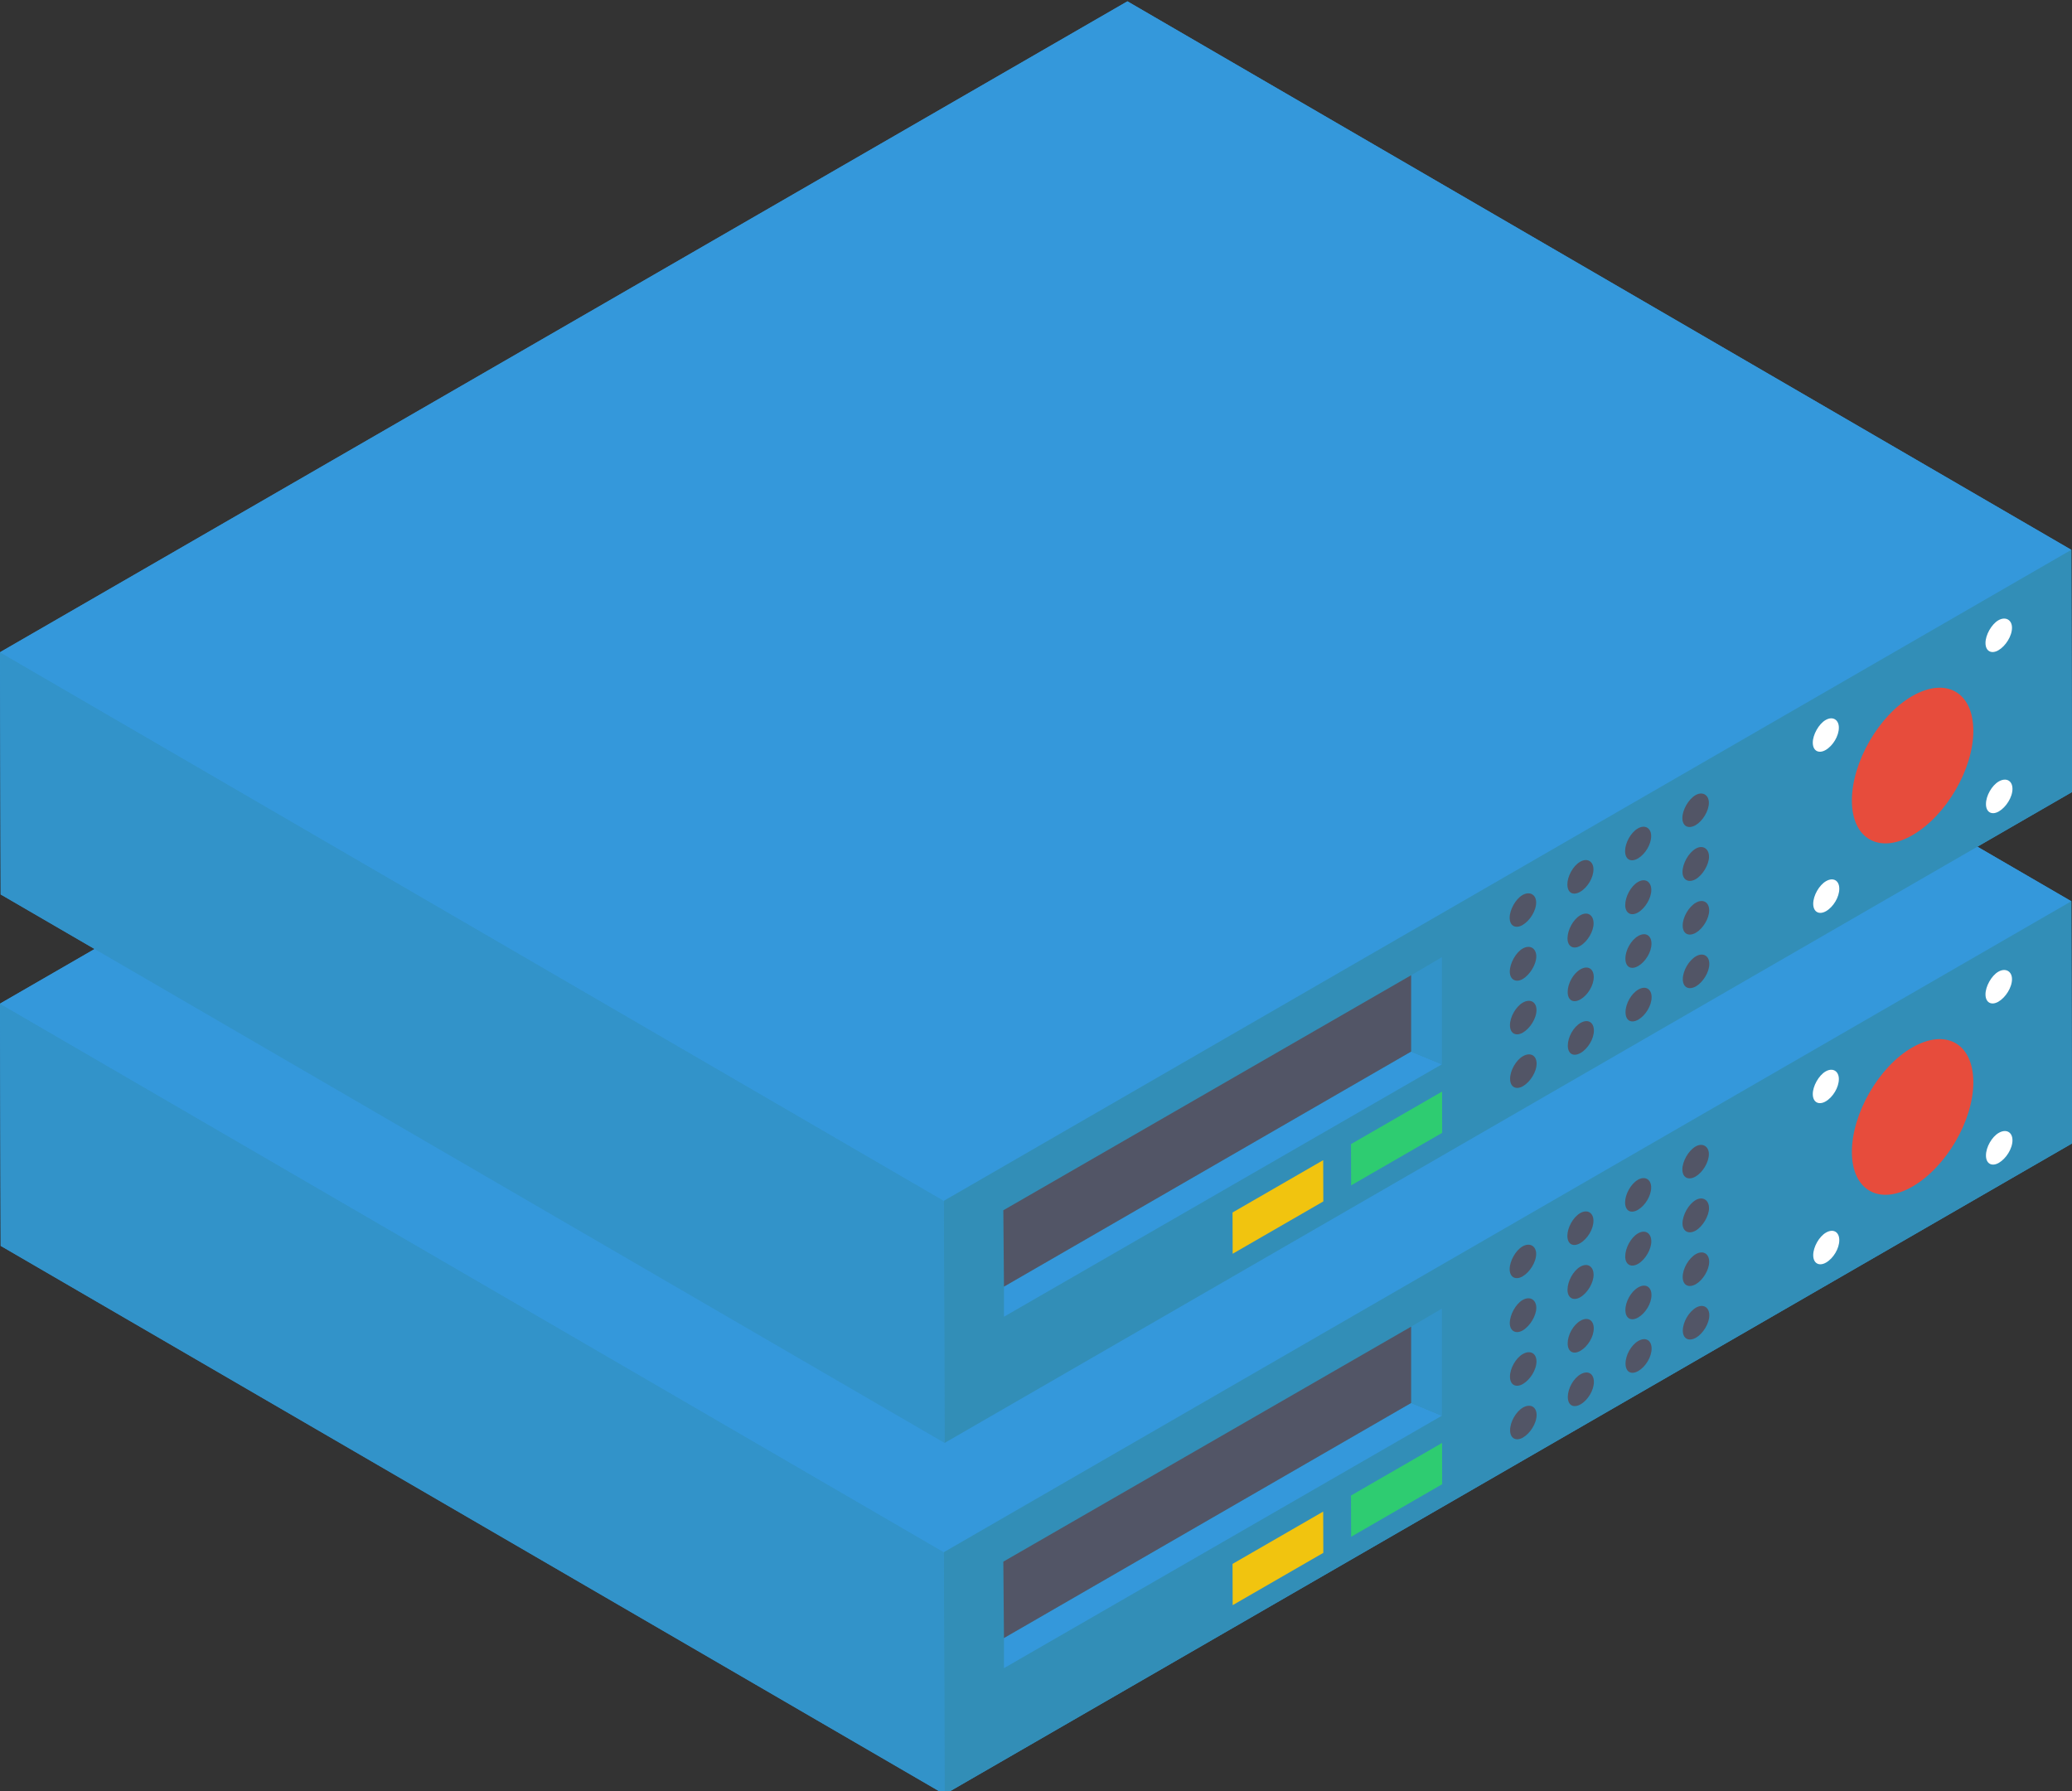 <?xml version="1.0" encoding="UTF-8"?><svg xmlns="http://www.w3.org/2000/svg" xmlns:xlink="http://www.w3.org/1999/xlink" height="41.5" preserveAspectRatio="xMidYMid meet" version="1.0" viewBox="1.5 4.7 48.0 41.5" width="48.0" zoomAndPan="magnify"><rect x="1.5" y="4.7" width="48.0" height="41.5" fill="#333333" stroke="none"/><g><g id="change1_2"><path d="M1.516 33.562L23.382 46.269 49.5 31.19 49.484 25.579 47.308 24.315 49.5 23.049 49.484 17.438 27.618 4.731 1.5 19.81 1.516 25.421 3.692 26.685 1.5 27.951z" fill="#3498DB"/></g><g><g><g id="change2_1"><path d="M23.382 46.269L1.516 33.562 1.5 27.951 23.366 40.658z" fill="#3293C9"/></g><g id="change1_4"><path d="M23.366 40.658L1.5 27.951 27.618 12.872 49.484 25.579z" fill="#3498DB"/></g><g id="change3_2"><path d="M49.484 25.579L49.5 31.19 23.382 46.269 23.366 40.658z" fill="#328EB7"/></g><g><g id="change1_5"><path d="M34.19 37.202L34.19 37.202 24.758 42.647 24.758 43.345 34.903 37.497 34.903 37.497z" fill="#3498DB"/></g><g id="change2_2"><path d="M34.903 35.015L34.19 35.434 34.19 37.202 34.903 37.497z" fill="#3293C9"/></g><g id="change4_17"><path d="M34.19 35.434L24.743 40.878 24.758 42.647 34.19 37.202z" fill="#525566"/></g></g><g id="change5_1"><path d="M45.793,28.97c0.782-0.452,1.418-0.101,1.421,0.798 c0.003,0.888-0.629,1.971-1.412,2.422c-0.763,0.44-1.399,0.089-1.401-0.798 C44.399,30.493,45.03,29.411,45.793,28.97z" fill="#E74C3C"/></g><g><g id="change6_2"><path d="M34.907 38.128L34.909 39.084 32.8 40.302 32.797 39.346z" fill="#2ECC71"/></g><g id="change4_27"><path d="M36.769,33.576c0.168-0.097,0.317-0.012,0.318,0.17 c0.001,0.193-0.148,0.427-0.316,0.524c-0.158,0.091-0.298,0.024-0.298-0.17 C36.472,33.919,36.61,33.668,36.769,33.576z" fill="#525566"/></g><g id="change4_24"><path d="M36.772,34.817c0.168-0.097,0.317-0.012,0.318,0.181 c0.001,0.182-0.148,0.427-0.316,0.524c-0.158,0.091-0.298,0.012-0.298-0.17 C36.475,35.159,36.614,34.908,36.772,34.817z" fill="#525566"/></g><g id="change4_7"><path d="M36.776,36.069c0.168-0.097,0.317-0.024,0.318,0.17s-0.148,0.427-0.316,0.524 c-0.158,0.091-0.298,0.024-0.298-0.17C36.479,36.4,36.617,36.16,36.776,36.069z" fill="#525566"/></g><g id="change4_30"><path d="M36.779,37.309c0.168-0.097,0.317-0.024,0.318,0.17 c0.001,0.193-0.148,0.427-0.316,0.524c-0.158,0.091-0.298,0.024-0.298-0.17 C36.482,37.64,36.621,37.401,36.779,37.309z" fill="#525566"/></g><g id="change4_5"><path d="M38.106,32.804c0.168-0.097,0.308-0.007,0.308,0.176 c0.001,0.193-0.138,0.422-0.306,0.519c-0.168,0.097-0.298,0.024-0.298-0.17 C37.809,33.147,37.937,32.902,38.106,32.804z" fill="#525566"/></g><g id="change4_19"><path d="M38.109,34.045c0.168-0.097,0.308-0.007,0.308,0.187 c0.001,0.182-0.138,0.421-0.306,0.519c-0.168,0.097-0.298,0.012-0.298-0.17 C37.813,34.387,37.941,34.142,38.109,34.045z" fill="#525566"/></g><g id="change4_10"><path d="M38.113,35.297c0.168-0.097,0.307-0.018,0.308,0.176s-0.138,0.421-0.306,0.519 c-0.168,0.097-0.298,0.024-0.298-0.17C37.816,35.628,37.944,35.394,38.113,35.297z" fill="#525566"/></g><g id="change4_3"><path d="M38.116,36.537c0.168-0.097,0.307-0.018,0.308,0.176 c0.001,0.193-0.138,0.422-0.306,0.519c-0.168,0.097-0.298,0.024-0.298-0.17 C37.82,36.868,37.948,36.634,38.116,36.537z" fill="#525566"/></g><g id="change4_29"><path d="M39.443,32.032c0.168-0.097,0.308-0.007,0.308,0.176 c0.001,0.193-0.138,0.421-0.306,0.519c-0.168,0.097-0.297,0.024-0.298-0.17 C39.146,32.375,39.274,32.13,39.443,32.032z" fill="#525566"/></g><g id="change4_13"><path d="M39.446,33.273c0.168-0.097,0.308-0.007,0.308,0.187 c0.001,0.182-0.138,0.421-0.306,0.519c-0.168,0.097-0.298,0.012-0.298-0.17 C39.15,33.615,39.278,33.37,39.446,33.273z" fill="#525566"/></g><g id="change4_20"><path d="M39.45,34.525c0.168-0.097,0.307-0.018,0.308,0.176s-0.138,0.421-0.306,0.519 c-0.168,0.097-0.297,0.024-0.298-0.17S39.282,34.622,39.45,34.525z" fill="#525566"/></g><g id="change4_2"><path d="M39.453,35.765c0.168-0.097,0.307-0.018,0.308,0.176 c0.001,0.193-0.138,0.421-0.306,0.519c-0.168,0.097-0.297,0.024-0.298-0.17 C39.157,36.096,39.285,35.862,39.453,35.765z" fill="#525566"/></g><g id="change4_1"><path d="M40.78,31.26c0.158-0.091,0.308-0.007,0.308,0.176 c0.001,0.193-0.148,0.427-0.306,0.519c-0.168,0.097-0.307,0.029-0.308-0.164 C40.473,31.608,40.611,31.358,40.78,31.26z" fill="#525566"/></g><g id="change4_16"><path d="M40.783,32.501c0.158-0.091,0.308-0.007,0.308,0.187 c0.001,0.182-0.148,0.427-0.306,0.519c-0.168,0.097-0.307,0.018-0.308-0.164 C40.477,32.849,40.615,32.598,40.783,32.501z" fill="#525566"/></g><g id="change4_31"><path d="M40.787,33.753c0.158-0.091,0.307-0.018,0.308,0.176 c0.001,0.193-0.148,0.427-0.306,0.519c-0.168,0.097-0.307,0.029-0.308-0.164 S40.619,33.85,40.787,33.753z" fill="#525566"/></g><g id="change4_12"><path d="M40.79,34.993c0.158-0.091,0.307-0.018,0.308,0.176 c0.001,0.193-0.148,0.427-0.306,0.519c-0.168,0.097-0.307,0.029-0.308-0.164 C40.484,35.33,40.622,35.091,40.79,34.993z" fill="#525566"/></g><g id="change7_6"><path d="M43.791,29.522c0.168-0.097,0.308-0.007,0.308,0.175 c0.001,0.193-0.138,0.422-0.306,0.519c-0.158,0.091-0.297,0.024-0.298-0.17 C43.494,29.864,43.632,29.614,43.791,29.522z" fill="#FFF"/></g><g id="change7_4"><path d="M43.801,33.255c0.168-0.097,0.308-0.018,0.308,0.175 c0.001,0.193-0.138,0.422-0.306,0.519c-0.158,0.091-0.297,0.024-0.298-0.17 C43.505,33.586,43.643,33.346,43.801,33.255z" fill="#FFF"/></g><g id="change7_2"><path d="M47.792,27.212c0.168-0.097,0.317-0.012,0.318,0.17 c0.001,0.193-0.148,0.427-0.316,0.524c-0.159,0.092-0.298,0.024-0.298-0.17 C47.495,27.554,47.634,27.303,47.792,27.212z" fill="#FFF"/></g><g id="change7_1"><path d="M47.803,30.945c0.168-0.097,0.317-0.024,0.318,0.17 c0.001,0.193-0.148,0.427-0.316,0.524c-0.159,0.092-0.298,0.024-0.298-0.17 C47.506,31.276,47.644,31.036,47.803,30.945z" fill="#FFF"/></g><g id="change8_1"><path d="M32.153 39.718L32.156 40.674 30.056 41.886 30.053 40.93z" fill="#F1C40F"/></g></g></g><g><g id="change2_3"><path d="M23.382 38.128L1.516 25.421 1.5 19.81 23.366 32.518z" fill="#3293C9"/></g><g id="change1_1"><path d="M23.366 32.518L1.5 19.81 27.618 4.731 49.484 17.438z" fill="#3498DB"/></g><g id="change3_1"><path d="M49.484 17.438L49.5 23.049 23.382 38.128 23.366 32.518z" fill="#328EB7"/></g><g><g id="change1_3"><path d="M34.19 29.061L34.19 29.061 24.758 34.506 24.758 35.204 34.903 29.356 34.903 29.356z" fill="#3498DB"/></g><g id="change2_4"><path d="M34.903 26.874L34.19 27.293 34.19 29.061 34.903 29.356z" fill="#3293C9"/></g><g id="change4_18"><path d="M34.19 27.293L24.743 32.738 24.758 34.506 34.19 29.061z" fill="#525566"/></g></g><g id="change5_2"><path d="M45.793,20.829c0.782-0.452,1.418-0.101,1.421,0.798 c0.003,0.888-0.629,1.971-1.412,2.422c-0.763,0.44-1.399,0.089-1.401-0.798 C44.399,22.353,45.03,21.27,45.793,20.829z" fill="#E74C3C"/></g><g><g id="change6_1"><path d="M34.907 29.988L34.909 30.944 32.8 32.161 32.797 31.205z" fill="#2ECC71"/></g><g id="change4_22"><path d="M36.769,25.436c0.168-0.097,0.317-0.012,0.318,0.17 c0.001,0.193-0.148,0.427-0.316,0.524c-0.158,0.091-0.298,0.024-0.298-0.17 C36.472,25.778,36.61,25.527,36.769,25.436z" fill="#525566"/></g><g id="change4_4"><path d="M36.772,26.676c0.168-0.097,0.317-0.012,0.318,0.181 c0.001,0.182-0.148,0.427-0.316,0.524c-0.158,0.091-0.298,0.012-0.298-0.17 C36.475,27.018,36.614,26.768,36.772,26.676z" fill="#525566"/></g><g id="change4_34"><path d="M36.776,27.928c0.168-0.097,0.317-0.024,0.318,0.17 c0.001,0.193-0.148,0.427-0.316,0.524c-0.158,0.091-0.298,0.024-0.298-0.17 C36.479,28.259,36.617,28.02,36.776,27.928z" fill="#525566"/></g><g id="change4_26"><path d="M36.779,29.169c0.168-0.097,0.317-0.024,0.318,0.17 c0.001,0.193-0.148,0.427-0.316,0.524c-0.158,0.091-0.298,0.024-0.298-0.17 C36.482,29.499,36.621,29.26,36.779,29.169z" fill="#525566"/></g><g id="change4_33"><path d="M38.106,24.664c0.168-0.097,0.308-0.007,0.308,0.176 c0.001,0.193-0.138,0.422-0.306,0.519c-0.168,0.097-0.298,0.024-0.298-0.17 C37.809,25.006,37.937,24.761,38.106,24.664z" fill="#525566"/></g><g id="change4_21"><path d="M38.109,25.904c0.168-0.097,0.308-0.007,0.308,0.187 c0.001,0.182-0.138,0.421-0.306,0.519c-0.168,0.097-0.298,0.012-0.298-0.17 C37.813,26.246,37.941,26.001,38.109,25.904z" fill="#525566"/></g><g id="change4_14"><path d="M38.113,27.156c0.168-0.097,0.307-0.018,0.308,0.176s-0.138,0.421-0.306,0.519 c-0.168,0.097-0.298,0.024-0.298-0.17C37.816,27.487,37.944,27.253,38.113,27.156z" fill="#525566"/></g><g id="change4_6"><path d="M38.116,28.397c0.168-0.097,0.307-0.018,0.308,0.176 c0.001,0.193-0.138,0.422-0.306,0.519c-0.168,0.097-0.298,0.024-0.298-0.17 C37.82,28.727,37.948,28.494,38.116,28.397z" fill="#525566"/></g><g id="change4_8"><path d="M39.443,23.892c0.168-0.097,0.308-0.007,0.308,0.176 c0.001,0.193-0.138,0.421-0.306,0.519c-0.168,0.097-0.297,0.024-0.298-0.17 C39.146,24.234,39.274,23.989,39.443,23.892z" fill="#525566"/></g><g id="change4_9"><path d="M39.446,25.132c0.168-0.097,0.308-0.007,0.308,0.187 c0.001,0.182-0.138,0.421-0.306,0.519c-0.168,0.097-0.298,0.012-0.298-0.17 C39.15,25.474,39.278,25.229,39.446,25.132z" fill="#525566"/></g><g id="change4_32"><path d="M39.45,26.384c0.168-0.097,0.307-0.018,0.308,0.176s-0.138,0.421-0.306,0.519 c-0.168,0.097-0.297,0.024-0.298-0.17C39.153,26.715,39.282,26.481,39.45,26.384z" fill="#525566"/></g><g id="change4_11"><path d="M39.453,27.625c0.168-0.097,0.307-0.018,0.308,0.176 c0.001,0.193-0.138,0.421-0.306,0.519c-0.168,0.097-0.297,0.024-0.298-0.17 C39.157,27.955,39.285,27.722,39.453,27.625z" fill="#525566"/></g><g id="change4_28"><path d="M40.78,23.12c0.158-0.091,0.308-0.007,0.308,0.176 c0.001,0.193-0.148,0.427-0.306,0.519c-0.168,0.097-0.307,0.029-0.308-0.164 C40.473,23.468,40.611,23.217,40.78,23.12z" fill="#525566"/></g><g id="change4_23"><path d="M40.783,24.36c0.158-0.091,0.308-0.007,0.308,0.187 c0.001,0.182-0.148,0.427-0.306,0.519c-0.168,0.097-0.307,0.018-0.308-0.164 C40.477,24.708,40.615,24.457,40.783,24.36z" fill="#525566"/></g><g id="change4_15"><path d="M40.787,25.612c0.158-0.091,0.307-0.018,0.308,0.176 c0.001,0.193-0.148,0.427-0.306,0.519c-0.168,0.097-0.307,0.029-0.308-0.164 S40.619,25.709,40.787,25.612z" fill="#525566"/></g><g id="change4_25"><path d="M40.79,26.853c0.158-0.091,0.307-0.018,0.308,0.176 c0.001,0.193-0.148,0.427-0.306,0.519c-0.168,0.097-0.307,0.029-0.308-0.164 C40.484,27.189,40.622,26.95,40.79,26.853z" fill="#525566"/></g><g id="change7_7"><path d="M43.791,21.381c0.168-0.097,0.308-0.007,0.308,0.175 c0.001,0.193-0.138,0.422-0.306,0.519c-0.158,0.091-0.297,0.024-0.298-0.17 C43.494,21.724,43.632,21.473,43.791,21.381z" fill="#FFF"/></g><g id="change7_3"><path d="M43.801,25.114c0.168-0.097,0.308-0.018,0.308,0.175 c0.001,0.193-0.138,0.422-0.306,0.519c-0.158,0.091-0.297,0.024-0.298-0.17 C43.505,25.445,43.643,25.206,43.801,25.114z" fill="#FFF"/></g><g id="change7_8"><path d="M47.792,19.071c0.168-0.097,0.317-0.012,0.318,0.17 c0.001,0.193-0.148,0.427-0.316,0.524c-0.159,0.092-0.298,0.024-0.298-0.17 C47.495,19.413,47.634,19.163,47.792,19.071z" fill="#FFF"/></g><g id="change7_5"><path d="M47.803,22.804c0.168-0.097,0.317-0.024,0.318,0.17 c0.001,0.193-0.148,0.427-0.316,0.524c-0.159,0.092-0.298,0.024-0.298-0.17 C47.506,23.135,47.644,22.896,47.803,22.804z" fill="#FFF"/></g><g id="change8_2"><path d="M32.153 31.577L32.156 32.533 30.056 33.745 30.053 32.789z" fill="#F1C40F"/></g></g></g></g></g></svg>